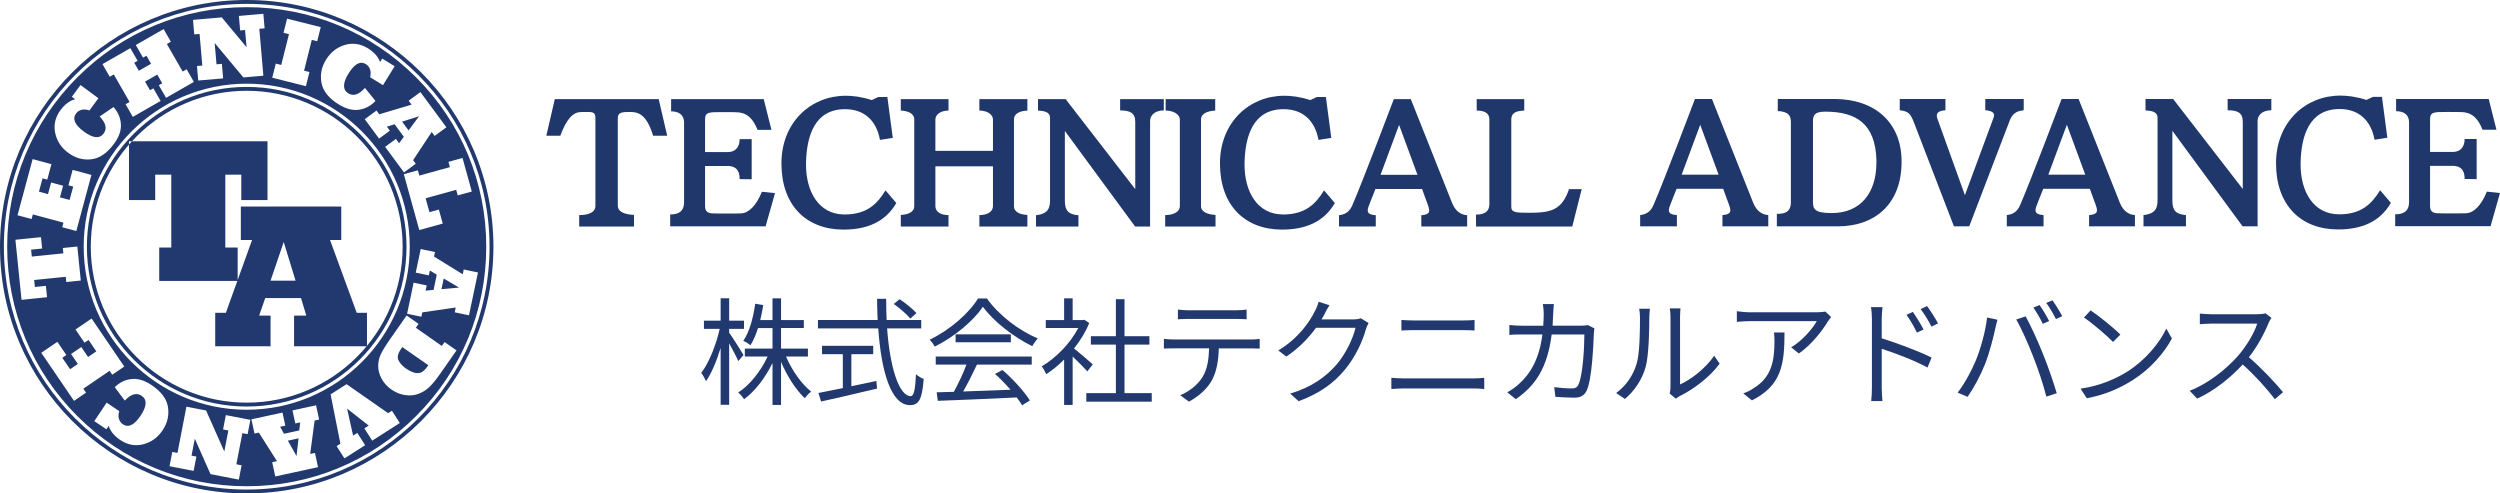 <?xml version="1.0" encoding="UTF-8"?><svg id="_レイヤー_2" xmlns="http://www.w3.org/2000/svg" viewBox="0 0 283.731 56"><g id="_レイヤー_1-2"><path d="M65.735,25.707v-1.296c1.052,0,1.84-.298,1.84-1.052v-9.952c0-.701-.333-.701-1.069-.701-.333,0-.719.017-.841.035-1.052.193-1.7,1.647-2.068,2.663h-1.594l.964-4.152h11.791l.964,4.152h-1.594c-.789-2.575-1.787-2.698-2.698-2.698-.753,0-1.314.035-1.314.666v9.952c0,.806.946,1.016,1.839,1.069v1.314h-6.22Z" style="fill:#1f376b;"/><path d="M76.061,25.689v-1.349c1.051,0,1.577-.42,1.577-1.402v-9.023c0-.858-.561-1.279-1.472-1.279v-1.384h10.512l.876,3.487h-1.577c-.473-1.157-1.086-1.962-2.383-1.998-.35-.018-1.016-.018-1.63-.018-1.542,0-1.944,0-1.944.841v3.697h2.54c1.086,0,1.384-.771,1.384-1.472h1.366v4.556l-1.366-.018c0-.683-.175-1.489-1.384-1.489h-2.54v4.556c0,.525.228.789.806.823.42.018,1.051.018,1.665.018s1.244,0,1.647-.018c.858-.052,1.699-.893,2.33-2.453l1.489.157-1.068,3.767h-10.828Z" style="fill:#1f376b;"/><path d="M101.724,23.043c-1.244,2.156-3.347,3.014-5.992,3.014-4.257,0-7.043-2.786-7.043-7.481v-.175c.07-4.608,3.399-7.534,7.289-7.534.806,0,1.752.105,2.961.49l.754-.35h1.016l.614,4.643-1.455.228c-.385-2.138-1.734-3.487-3.959-3.487-3.452,0-4.363,3.031-4.433,6.098v.21c0,3.014,1.419,5.642,4.38,5.642,2.488,0,3.68-1.157,4.643-2.733l1.226,1.436Z" style="fill:#1f376b;"/><path d="M111.152,25.707v-1.296c.736,0,1.542-.263,1.542-1.052v-4.485h-6.535v4.485c0,.789.753,1.052,1.489,1.052v1.296h-5.414v-1.314c.718-.035,1.525-.262,1.525-.998v-9.83c0-.753-.806-.981-1.525-1.016v-1.297h5.414v1.297c-.736,0-1.489.333-1.489,1.051v3.522h6.535v-3.522c0-.718-.806-1.051-1.542-1.051v-1.297h5.449v1.297c-.718.035-1.524.262-1.524,1.016v9.83c0,.736.806.964,1.524.998v1.314h-5.449Z" style="fill:#1f376b;"/><path d="M128.825,25.707l-7.972-10.845v7.937c0,1.157.456,1.542,1.542,1.63v1.279h-4.818v-1.279c.998-.123,1.594-.456,1.594-1.63v-9.426c0-.701-.736-.788-1.366-.823v-1.297h3.136l7.902,10.215v-7.639c0-1.034-.613-1.297-1.717-1.297v-1.279h4.958v1.279c-.806,0-1.559.368-1.559,1.261v11.914h-1.699Z" style="fill:#1f376b;"/><path d="M132.239,25.707v-1.296c.736,0,1.665-.246,1.665-1.052v-9.759c0-.718-.876-1.051-1.612-1.051v-1.297h5.625v1.297c-.719.035-1.612.262-1.612,1.016v9.83c0,.736.929.964,1.647.998v1.314h-5.712Z" style="fill:#1f376b;"/><path d="M151.494,23.043c-1.244,2.156-3.346,3.014-5.992,3.014-4.257,0-7.043-2.786-7.043-7.481v-.175c.07-4.608,3.399-7.534,7.289-7.534.806,0,1.752.105,2.961.49l.753-.35h1.016l.613,4.643-1.454.228c-.385-2.138-1.734-3.487-3.959-3.487-3.452,0-4.363,3.031-4.433,6.098v.21c0,3.014,1.419,5.642,4.38,5.642,2.488,0,3.679-1.157,4.643-2.733l1.226,1.436Z" style="fill:#1f376b;"/><path d="M161.308,25.707v-1.279c.666-.052.893-.228.893-.543,0-.21-.087-.473-.21-.806-.157-.438-.456-1.209-.596-1.63h-5.291c-.228.596-.613,1.489-.806,2.05-.052.14-.07.263-.07.385,0,.316.228.491.911.543v1.279h-4.17v-1.279c.613-.07,1.156-.316,1.507-1.121,1.209-2.786,4.713-12.054,4.713-12.054h1.927s3.96,9.969,4.695,11.809c.403.981,1.069,1.331,1.7,1.366v1.279h-5.204ZM158.785,14.178l-2.102,5.659h4.188l-2.085-5.659Z" style="fill:#1f376b;"/><path d="M167.523,25.707l-.017-1.349c.946,0,1.525-.333,1.525-1.174v-9.619c0-.823-.701-1.016-1.437-1.016v-1.297h5.396v1.297c-.718.035-1.471.14-1.471,1.016v9.917c0,.63.508.666,2.015.666,2.47,0,3.714-.28,4.538-2.68h1.437l-1.069,4.24h-10.916Z" style="fill:#1f376b;"/><path d="M195.484,25.689v-1.279c.666-.052.893-.228.893-.543,0-.21-.087-.473-.21-.806-.157-.438-.456-1.209-.596-1.63h-5.291c-.228.596-.613,1.489-.806,2.05-.052.14-.07.263-.07.385,0,.316.228.491.911.543v1.279h-4.17v-1.279c.613-.07,1.156-.316,1.507-1.121,1.209-2.786,4.713-12.054,4.713-12.054h1.927s3.96,9.969,4.695,11.809c.403.981,1.069,1.331,1.7,1.366v1.279h-5.204ZM192.961,14.161l-2.102,5.659h4.188l-2.085-5.659Z" style="fill:#1f376b;"/><path d="M201.658,25.689v-1.419c.753,0,1.594-.088,1.594-1.332v-9.04c0-.701-.175-1.226-1.489-1.297v-1.366h6.43c4.52,0,7.551,2.593,7.621,6.938v.211c0,4.713-2.961,7.306-7.253,7.306h-6.903ZM212.959,18.12c-.14-4.012-2.207-5.449-5.817-5.449-1.174,0-1.384.385-1.384,1.121v9.128c0,.806.193,1.261,2.137,1.261,3.294,0,5.064-2.33,5.064-5.712v-.351Z" style="fill:#1f376b;"/><path d="M221.757,25.689l-4.52-11.739c-.403-1.051-.613-1.314-1.63-1.437v-1.279h5.186v1.279c-.701.052-.981.263-.981.613,0,.123.035.246.088.403l3.101,8.62,3.242-8.761c.035-.105.07-.21.07-.298,0-.333-.315-.526-.998-.579v-1.279h4.362v1.279c-.561.07-1.208.193-1.576,1.139l-4.608,12.036h-1.734Z" style="fill:#1f376b;"/><path d="M237.096,25.689v-1.279c.666-.052.894-.228.894-.543,0-.21-.088-.473-.211-.806-.157-.438-.456-1.209-.596-1.63h-5.291c-.228.596-.613,1.489-.806,2.05-.052.14-.07.263-.07.385,0,.316.228.491.911.543v1.279h-4.17v-1.279c.614-.07,1.157-.316,1.507-1.121,1.209-2.786,4.713-12.054,4.713-12.054h1.927s3.96,9.969,4.695,11.809c.403.981,1.069,1.331,1.7,1.366v1.279h-5.204ZM234.573,14.161l-2.102,5.659h4.188l-2.085-5.659Z" style="fill:#1f376b;"/><path d="M254.519,25.689l-7.972-10.845v7.937c0,1.157.456,1.542,1.542,1.63v1.279h-4.818v-1.279c.998-.123,1.594-.456,1.594-1.63v-9.426c0-.701-.736-.789-1.366-.823v-1.297h3.136l7.902,10.215v-7.639c0-1.034-.613-1.297-1.717-1.297v-1.279h4.958v1.279c-.806,0-1.559.368-1.559,1.261v11.914h-1.699Z" style="fill:#1f376b;"/><path d="M271.349,23.026c-1.244,2.155-3.346,3.014-5.992,3.014-4.257,0-7.043-2.786-7.043-7.481v-.175c.07-4.608,3.399-7.534,7.289-7.534.806,0,1.752.105,2.961.49l.753-.35h1.016l.613,4.643-1.454.228c-.385-2.138-1.734-3.487-3.959-3.487-3.452,0-4.363,3.031-4.433,6.098v.21c0,3.014,1.419,5.642,4.38,5.642,2.488,0,3.679-1.157,4.643-2.733l1.226,1.436Z" style="fill:#1f376b;"/><path d="M271.834,25.672v-1.349c1.051,0,1.577-.42,1.577-1.402v-9.023c0-.858-.561-1.279-1.472-1.279v-1.384h10.512l.876,3.487h-1.577c-.473-1.157-1.086-1.962-2.383-1.998-.35-.017-1.016-.017-1.63-.017-1.542,0-1.944,0-1.944.841v3.697h2.54c1.086,0,1.384-.771,1.384-1.472h1.366v4.556l-1.366-.018c0-.683-.175-1.489-1.384-1.489h-2.54v4.556c0,.525.227.789.806.824.42.017,1.051.017,1.664.017s1.244,0,1.647-.017c.858-.053,1.699-.894,2.33-2.453l1.489.157-1.069,3.767h-10.828Z" style="fill:#1f376b;"/><path d="M26.973,31.885h-8.902v-3.796h1.368v-8.264h-1.824v2.884h-2.975v-6.68h15.719v6.68h-2.975v-2.884h-1.813v8.264h1.402v3.796ZM30.706,39.297h-6.281v-3.796h1.208l2.975-8.264h-1.276v-3.796h11.399v3.796h-1.277l3.032,8.264h1.163v3.796h-8.275v-3.477h1.391l-.604-1.995h-4.058l-.695,1.995h1.299v3.477ZM32.199,27.465l-1.493,4.388h2.838l-1.345-4.388ZM28,0C12.561,0,0,12.561,0,28s12.561,28,28,28,28-12.561,28-28S43.439,0,28,0ZM28,55.56C12.803,55.56.44,43.197.44,28S12.803.44,28,.44s27.56,12.363,27.56,27.56-12.363,27.56-27.56,27.56ZM28,9.863c-10.001,0-18.137,8.136-18.137,18.137s8.136,18.137,18.137,18.137,18.137-8.136,18.137-18.137-8.136-18.137-18.137-18.137ZM28,45.697c-9.758,0-17.697-7.939-17.697-17.697s7.939-17.697,17.697-17.697,17.697,7.939,17.697,17.697-7.939,17.697-17.697,17.697ZM45.516,39.597c-.36.516-.458.947-.292,1.293.168.344.459.661.875.951.25.175.519.315.809.42.292.103.564.115.816.037.251-.075.528-.33.831-.764l.057-.082-2.952-2.063-.145.208ZM33.652,51.757l.231-2.007-1.209.262.978,1.745ZM46.368,14.802l1.192-1.607-1.926.611.734.996ZM50.104,32.819l1.992-.181-1.738-1.03-.254,1.211ZM47.222,8.778C42.088,3.643,35.261.815,28,.815s-14.088,2.828-19.223,7.962C3.643,13.912.815,20.739.815,28s2.828,14.088,7.962,19.223c5.135,5.135,11.962,7.962,19.223,7.962s14.088-2.828,19.223-7.962c5.135-5.135,7.962-11.962,7.962-19.223s-2.828-14.088-7.962-19.223ZM52.493,17.929l1.053,3.806-1.595.441-.175-.632-3.471.96.436,1.575,1.068-.295.439,1.59-2.662.736-1.754-6.339,1.594-.441.165.598,3.471-.96-.165-.598,1.594-.441ZM46.503,28c0,10.203-8.3,18.503-18.503,18.503s-18.503-8.3-18.503-18.503S17.797,9.497,28,9.497s18.503,8.3,18.503,18.503ZM47.713,10.448l2.947,3.999-1.332.981-.33-.448-2.115,3.2.3.408-1.331.981-2.14-2.903,1.22-.899.36.488.544-.728-1.049-1.424-.88.272.336.456-1.22.899-1.624-2.203,1.332-.981.312.424,3.668-1.093-.33-.448,1.332-.981ZM37.001,6.777c.525-.851,1.237-1.41,2.137-1.677.899-.266,1.775-.137,2.626.388.69.426,1.148.943,1.371,1.551l.243-.393,1.412.871-1.324,2.148-1.467-.904c.089-.315.091-.605.006-.872-.087-.263-.245-.466-.476-.609-.637-.393-1.294-.041-1.97,1.056-.678,1.099-.687,1.853-.027,2.259.578.356,1.206.15,1.886-.617l1.195,1.478c-.517.549-1.132.88-1.844.993-.719.113-1.492-.085-2.318-.594-1.128-.695-1.78-1.504-1.959-2.427-.183-.922-.013-1.805.508-2.651ZM31.301,7.216l.617.155.877-3.493-.617-.155.403-1.604,3.82.96-.403,1.604-.612-.154-.877,3.493.612.154-.403,1.604-3.821-.96.403-1.604ZM25.168,1.974l2.814,3.383-.168-1.95-.559.048-.142-1.648,2.776-.239.142,1.648-.599.052.458,5.325-2.267.195-3.259-3.913.209,2.425.609-.052.142,1.648-2.826.243-.142-1.648.604-.052-.309-3.588-.604.052-.142-1.648,3.262-.281ZM14.794,5.464l.822,1.435-.383.22.523.914,1.388-.795-.523-.914-.388.222-.822-1.435,3.159-1.81.822,1.435-.453.259,1.791,3.125.453-.259.822,1.435-3.159,1.81-.822-1.435.388-.222-.563-.983-1.388.795.563.983.384-.22.822,1.435-3.155,1.808-.822-1.435.453-.259-1.791-3.125-.461.264-.822-1.435,3.164-1.813ZM6.864,12.497c.482-.652,1.036-1.065,1.661-1.237l-.371-.275.986-1.335,2.03,1.499-1.024,1.387c-.306-.115-.595-.141-.868-.079-.27.064-.485.206-.647.424-.444.602-.149,1.286.888,2.051,1.039.767,1.789.839,2.249.216.403-.546.251-1.19-.458-1.931l1.573-1.068c.504.561.782,1.202.836,1.92.053.726-.21,1.48-.786,2.26-.787,1.066-1.648,1.648-2.582,1.749-.934.105-1.8-.138-2.599-.728-.805-.594-1.302-1.35-1.492-2.269-.19-.918.012-1.78.606-2.585ZM3.703,18.056l2.134.575-.472,1.751-.537-.145-.408,1.516,1.027.277.355-1.319,1.358.366-.356,1.319,1.094.295.408-1.516-.537-.145.472-1.751,2.134.575-1.715,6.365-1.597-.43.139-.518-3.478-.937-.142.528-1.597-.43,1.717-6.374ZM1.752,27.211l2.896-.295.132,1.29-1.25.127.08.786,3.583-.365-.062-.608,1.645-.168.393,3.86-1.646.168-.061-.593-3.583.365.081.791,1.25-.127.131,1.29-2.896.295-.695-6.815ZM8.4,45.496l-3.715-5.457,1.827-1.244,1.02,1.499-.46.313.883,1.298.879-.598-.769-1.129,1.162-.791.769,1.129.936-.638-.883-1.297-.46.313-1.02-1.499,1.827-1.244,3.71,5.449-1.367.931-.302-.444-2.977,2.027.307.452-1.367.931ZM18.457,48.828c-.556.831-1.289,1.363-2.198,1.595-.909.233-1.779.07-2.61-.486-.674-.452-1.112-.985-1.313-1.602l-.257.384-1.379-.923,1.404-2.097,1.432.959c-.101.311-.113.601-.039.871.077.266.228.475.453.626.622.416,1.291.089,2.008-.981.718-1.073.756-1.826.112-2.257-.564-.378-1.2-.196-1.908.546l-1.139-1.522c.538-.529,1.164-.837,1.88-.923.723-.086,1.488.141,2.294.681,1.101.737,1.723,1.57,1.866,2.499.148.928-.054,1.805-.607,2.63ZM28.103,49.272l-.595-.115-.683,3.536.595.115-.314,1.624-3.214-.621-1.783-4.022-.371,1.922.551.107-.314,1.624-2.736-.528.314-1.624.59.114,1.013-5.248,2.234.432,2.066,4.654.461-2.39-.6-.116.314-1.624,2.785.538-.314,1.624ZM35.746,51.404l.35,1.616-4.854,1.053-.351-1.617.544-.118-2.055-3.239-.495.107-.35-1.617,3.525-.764.321,1.48-.592.129.442.794,1.728-.375.112-.914-.554.12-.321-1.481,2.675-.58.351,1.616-.515.112-.504,3.794.544-.118ZM42.244,50.011l-.891-1.394.494-.316-2.453-1.928.679,3.063.477-.305.891,1.394-2.348,1.501-.891-1.393.431-.276-1.114-5.597,1.812-1.159,4.721,3.29.431-.275.891,1.394-3.13,2.001ZM49.915,42.478c-.433.619-.824,1.097-1.173,1.435-.351.34-.766.602-1.245.784-.48.178-.992.224-1.538.137-.264-.039-.525-.11-.784-.214-.258-.104-.51-.241-.754-.412-.491-.344-.866-.761-1.124-1.253-.257-.487-.383-.964-.375-1.432.002-.459.099-.896.292-1.311.191-.412.555-1.002,1.092-1.77l1.842-2.634,1.356.948-.31.444,2.951,2.063.31-.444,1.356.948-1.895,2.711ZM51.608,35.444l.114-.545-3.796.553-.104.496-1.619-.34.741-3.529,1.483.311-.124.593.905-.079.363-1.731-.788-.475-.116.554-1.483-.311.562-2.679,1.619.34-.108.515,3.258,2.009.114-.544,1.619.34-1.021,4.861-1.619-.34Z" style="fill:#21396e;"/><path d="M83.788,40.982c-.185-.451-.649-1.313-1.034-2.016v6.975h-.968v-6.457c-.451,1.485-1.048,2.904-1.657,3.779-.12-.279-.358-.703-.544-.942.863-1.101,1.697-3.195,2.096-4.999h-1.791v-.928h1.897v-2.546h.968v2.546h1.684v.928h-1.684v.437c.358.491,1.405,2.135,1.631,2.533l-.597.689ZM89.211,40.465c.663,1.565,1.777,3.143,2.851,3.978-.238.172-.544.504-.716.756-.994-.915-2.015-2.506-2.704-4.124v4.88h-.968v-4.76c-.809,1.671-2.002,3.222-3.222,4.111-.159-.239-.451-.584-.676-.756,1.3-.822,2.573-2.44,3.342-4.084h-2.586v-.902h3.143v-2.334h-1.645c-.239.743-.517,1.419-.862,1.949-.172-.146-.571-.398-.809-.491.702-1.034,1.127-2.612,1.353-4.217l.914.159c-.093.583-.212,1.153-.345,1.697h1.393v-2.467h.968v2.467h2.586v.901h-2.586v2.334h3.05v.902h-2.48Z" style="fill:#21396e;"/><path d="M100.681,37.269c.318,4.469,1.366,7.691,2.678,7.691.358,0,.517-.73.597-2.493.225.226.597.438.876.544-.173,2.294-.544,2.97-1.552,2.97-2.161,0-3.262-3.806-3.607-8.712h-6.842v-.955h6.775c-.04-.782-.053-1.591-.066-2.4h1.034c0,.822.014,1.618.053,2.4h3.925v.955h-3.872ZM96.623,43.833c.928-.199,1.883-.384,2.838-.597l.08.862c-2.241.544-4.668,1.101-6.352,1.472l-.305-.968c.742-.146,1.71-.345,2.771-.557v-3.845h-2.36v-.955h5.808v.955h-2.48v3.633ZM103.32,36.156c-.384-.464-1.207-1.18-1.883-1.658l.662-.543c.676.451,1.512,1.127,1.909,1.578l-.689.624Z" style="fill:#21396e;"/><path d="M112.004,33.875c1.393,1.949,3.7,3.673,5.782,4.535-.226.239-.464.583-.636.875-2.042-.995-4.363-2.758-5.596-4.468-1.075,1.591-3.222,3.408-5.476,4.522-.107-.226-.359-.584-.571-.782,2.268-1.088,4.469-2.997,5.49-4.681h1.007ZM106.197,40.465h10.899v.915h-6.218c-.464.981-1.035,2.122-1.565,3.05,1.645-.053,3.514-.12,5.371-.199-.544-.623-1.167-1.273-1.751-1.79l.836-.451c1.22,1.047,2.506,2.479,3.116,3.461l-.888.543c-.158-.265-.358-.57-.61-.888-3.248.159-6.683.305-8.951.385l-.132-.968c.57-.013,1.233-.026,1.949-.053.504-.915,1.074-2.122,1.432-3.089h-3.487v-.915ZM114.723,37.946v.902h-6.271v-.902h6.271Z" style="fill:#21396e;"/><path d="M123.407,42.149c-.345-.384-1.074-1.127-1.67-1.684v5.489h-.968v-5.145c-.662.663-1.353,1.22-2.029,1.657-.106-.252-.358-.703-.517-.888,1.578-.915,3.236-2.586,4.151-4.349h-3.686v-.901h2.082v-2.467h.968v2.467h1.153l.172-.04.557.371c-.41,1.021-1.021,2.003-1.723,2.891.624.491,1.79,1.512,2.122,1.803l-.611.795ZM130.714,44.615v.968h-7.426v-.968h3.355v-5.503h-2.838v-.955h2.838v-4.203h.981v4.203h2.824v.955h-2.824v5.503h3.09Z" style="fill:#21396e;"/><path d="M133.246,38.529h8.686c.278,0,.716-.013,1.034-.066v1.101c-.292-.013-.716-.026-1.034-.026h-3.607c-.04,1.432-.252,2.639-.783,3.62-.477.888-1.485,1.843-2.612,2.426l-.981-.729c1.034-.424,1.989-1.194,2.506-2.029.584-.928.729-2.042.769-3.289h-3.978c-.397,0-.782,0-1.153.026v-1.101c.372.04.742.066,1.153.066ZM134.878,35.214h5.37c.372,0,.849-.026,1.233-.08v1.101c-.384-.026-.849-.04-1.233-.04h-5.357c-.437,0-.876.013-1.207.04v-1.101c.372.04.77.08,1.194.08Z" style="fill:#21396e;"/><path d="M150.298,35.692c-.093.186-.198.371-.318.557h3.594c.358,0,.649-.04.862-.132l.888.543c-.107.186-.239.491-.305.703-.359,1.339-1.18,3.129-2.361,4.561-1.206,1.472-2.785,2.692-5.277,3.607l-.955-.862c2.426-.716,4.084-1.923,5.291-3.328,1.034-1.22,1.843-2.93,2.122-4.137h-4.482c-.809,1.114-1.922,2.294-3.368,3.262l-.915-.69c2.281-1.366,3.594-3.289,4.164-4.482.132-.226.332-.703.411-1.047l1.233.397c-.225.345-.464.796-.584,1.048Z" style="fill:#21396e;"/><path d="M159.301,42.945h7.943c.397,0,.822-.027,1.206-.066v1.273c-.397-.04-.849-.067-1.206-.067h-7.943c-.477,0-.941.04-1.393.067v-1.273c.451.026.915.066,1.393.066ZM160.362,36.368h5.676c.477,0,.941-.013,1.313-.053v1.193c-.372-.026-.876-.04-1.313-.04h-5.676c-.464,0-.901.027-1.313.04v-1.193c.424.026.876.053,1.313.053Z" style="fill:#21396e;"/><path d="M176.274,35.598c-.014.478-.04.928-.067,1.366h3.156c.359,0,.624-.026.849-.066l.743.371c-.04.226-.067.478-.067.65-.053,1.273-.212,5.132-.809,6.405-.265.557-.689.809-1.418.809-.676,0-1.445-.053-2.135-.093l-.133-1.1c.716.093,1.419.145,1.976.145.384,0,.624-.106.769-.437.504-1.008.676-4.27.676-5.689h-3.712c-.478,3.805-1.857,5.821-4.071,7.346l-.968-.782c.424-.226.968-.597,1.366-.981,1.313-1.194,2.267-2.851,2.626-5.582h-2.228c-.517,0-1.061,0-1.525.053v-1.127c.464.053,1.008.08,1.512.08h2.334c.027-.424.053-.875.053-1.353,0-.292-.04-.782-.093-1.101h1.247c-.04.305-.067.769-.08,1.087Z" style="fill:#21396e;"/><path d="M185.728,41.34c.384-1.207.397-3.859.397-5.33,0-.398-.04-.69-.093-.968h1.22c-.014.159-.067.557-.067.955,0,1.472-.053,4.309-.411,5.636-.397,1.419-1.246,2.718-2.36,3.647l-.995-.676c1.115-.796,1.909-1.976,2.308-3.262ZM189.587,43.926v-7.943c0-.504-.067-.888-.08-.981h1.22c-.014.093-.054.478-.054.981v7.651c1.22-.557,2.852-1.764,3.873-3.262l.623.902c-1.14,1.551-2.983,2.917-4.521,3.673-.212.12-.359.226-.451.305l-.702-.583c.053-.212.093-.478.093-.743Z" style="fill:#21396e;"/><path d="M207.461,36.461c-.531.902-1.79,2.612-3.302,3.66l-.876-.703c1.22-.703,2.466-2.148,2.905-2.97h-7.558c-.491,0-.995.027-1.512.08v-1.207c.464.066,1.021.12,1.512.12h7.611c.252,0,.729-.04.928-.08l.649.623c-.093.133-.265.332-.358.478ZM198.828,45.438l-.981-.795c.372-.12.823-.332,1.193-.597,2.056-1.26,2.348-3.143,2.348-5.357,0-.318-.014-.61-.054-.955h1.194c0,3.593-.319,6.02-3.7,7.704Z" style="fill:#21396e;"/><path d="M212.447,36.235c0-.371-.027-.968-.107-1.379h1.313c-.053.411-.093.982-.093,1.379v2.161c1.75.544,4.256,1.485,5.662,2.188l-.464,1.127c-1.431-.782-3.725-1.657-5.197-2.122v4.363c0,.424.04,1.14.08,1.565h-1.273c.053-.424.08-1.074.08-1.565v-7.718ZM218.307,37.402l-.756.345c-.332-.69-.743-1.419-1.18-2.016l.729-.332c.332.491.902,1.379,1.207,2.002ZM219.951,36.699l-.742.372c-.358-.703-.782-1.405-1.233-1.989l.729-.345c.345.464.928,1.353,1.246,1.962Z" style="fill:#21396e;"/><path d="M225.52,36.036l1.18.252c-.08.292-.186.676-.239.955-.185.835-.649,2.798-1.206,4.151-.491,1.22-1.207,2.585-1.949,3.646l-1.128-.477c.836-1.101,1.578-2.493,2.042-3.607.571-1.366,1.128-3.381,1.3-4.92ZM228.822,36.262l1.074-.358c.531.955,1.38,2.785,1.936,4.19.544,1.313,1.246,3.342,1.591,4.535l-1.18.384c-.331-1.353-.941-3.143-1.498-4.561-.53-1.366-1.339-3.209-1.922-4.19ZM232.561,36.434l-.716.318c-.265-.544-.716-1.339-1.074-1.843l.702-.292c.332.464.823,1.273,1.088,1.817ZM234.046,35.89l-.716.318c-.292-.583-.716-1.326-1.101-1.83l.703-.292c.358.478.862,1.313,1.114,1.803Z" style="fill:#21396e;"/><path d="M241.432,42.175c2.042-1.286,3.66-3.249,4.429-4.88l.636,1.128c-.901,1.657-2.453,3.461-4.455,4.72-1.326.835-2.996,1.645-5.211,2.055l-.702-1.087c2.321-.345,4.044-1.154,5.304-1.936ZM240.649,37.972l-.835.836c-.663-.69-2.321-2.109-3.302-2.772l.756-.809c.941.623,2.639,2.002,3.381,2.745Z" style="fill:#21396e;"/><path d="M257.463,36.659c-.45,1.14-1.286,2.692-2.228,3.886,1.393,1.193,3.011,2.917,3.873,3.964l-.928.796c-.888-1.167-2.294-2.732-3.647-3.938-1.419,1.525-3.209,2.984-5.172,3.872l-.849-.888c2.135-.835,4.098-2.413,5.463-3.938.901-1.021,1.87-2.586,2.201-3.686h-5.172c-.464,0-1.193.053-1.34.066v-1.207c.186.026.941.08,1.34.08h5.118c.438,0,.783-.04.995-.107l.676.517c-.08.106-.252.398-.332.583Z" style="fill:#21396e;"/></g></svg>